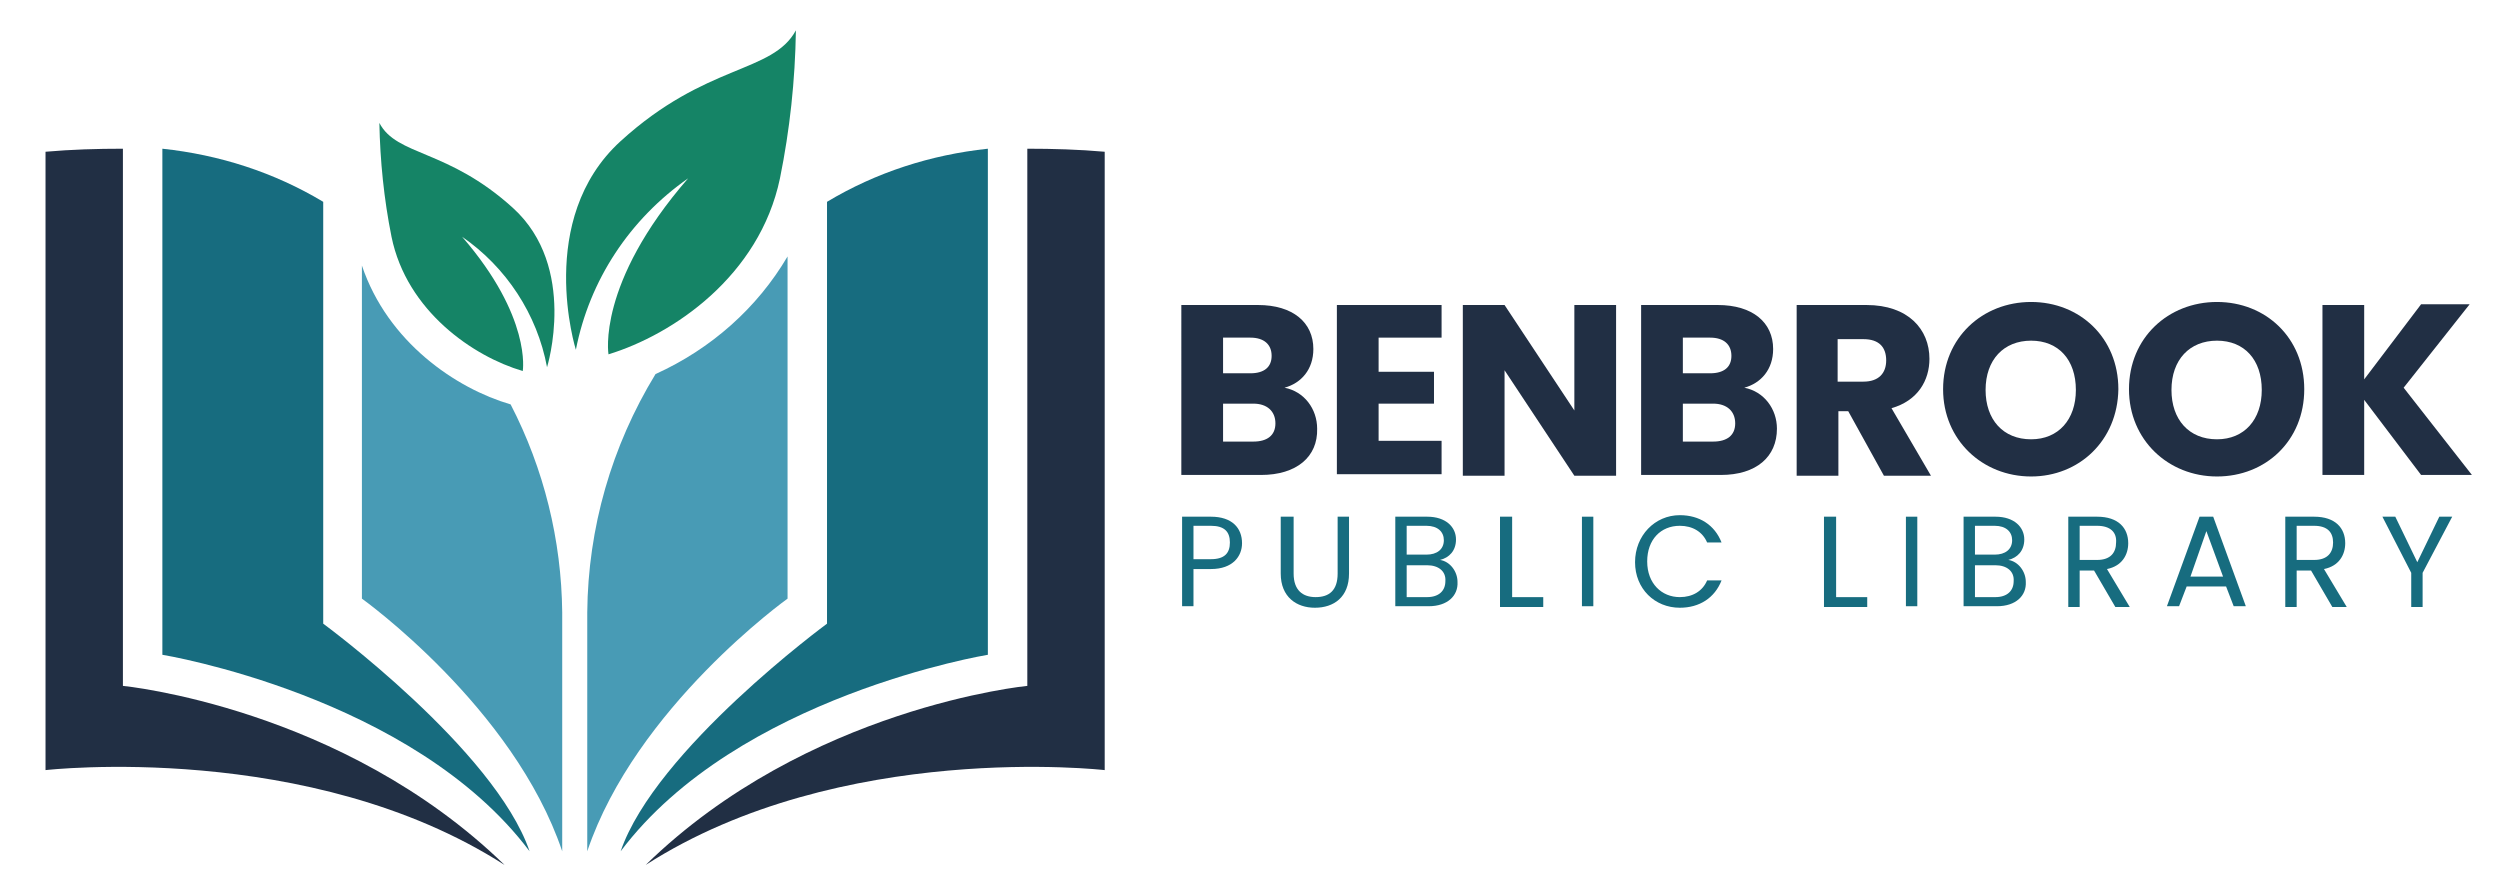 <?xml version="1.0" encoding="utf-8"?>
<!-- Generator: Adobe Illustrator 27.4.0, SVG Export Plug-In . SVG Version: 6.00 Build 0)  -->
<svg version="1.1" id="Layer_1" xmlns="http://www.w3.org/2000/svg" xmlns:xlink="http://www.w3.org/1999/xlink" x="0px" y="0px"
	 viewBox="0 0 329.5 118" style="enable-background:new 0 0 329.5 118;" xml:space="preserve">
<style type="text/css">
	.st0{fill:#212F44;}
	.st1{fill:#176C7F;}
	.st2{fill:#489BB5;}
	.st3{fill:#158466;}
	.st4{enable-background:new    ;}
</style>
<g>
	<g>
		<g>
			<g>
				<g id="Group_1">
					<path id="Path_52949" class="st0" d="M16.2,90.4V19.6c-3.4,0-6.8,0.1-10.2,0.4v81.5c0,0,34.8-4,60.5,12.5
						C45.1,93.2,16.2,90.4,16.2,90.4"/>
				</g>
			</g>
			<g>
				<g id="Group_4">
					<path id="Path_52950" class="st0" d="M135.4,90.4V19.6c3.4,0,6.8,0.1,10.2,0.4v81.5c0,0-34.8-4-60.5,12.5
						C106.4,93.2,135.4,90.4,135.4,90.4"/>
				</g>
			</g>
			<path id="Path_52951" class="st1" d="M42.6,82.2V26.6c-6.5-3.9-13.7-6.2-21.2-7v66.7c0,0,33,5.4,48.4,25.9
				C65.2,98.8,42.6,82.2,42.6,82.2"/>
			<path id="Path_52952" class="st1" d="M109,82.2V26.6c6.5-3.9,13.7-6.2,21.2-7v66.7c0,0-33,5.4-48.4,25.9
				C86.4,98.8,109,82.2,109,82.2"/>
			<path id="Path_52953" class="st2" d="M47.7,35v43.9c0,0,20,14.3,26.4,33.3V80.7c-0.1-9.5-2.4-18.9-6.8-27.4
				C60.1,51.2,51.1,45.1,47.7,35"/>
			<path id="Path_52954" class="st2" d="M86.4,49.3c-5.8,9.5-8.9,20.3-9,31.4v31.5c6.4-19,26.4-33.3,26.4-33.3V33.8
				C99.8,40.6,93.7,46,86.4,49.3"/>
			<path id="Path_52955" class="st3" d="M75.9,46.1c0,0-5.4-17.2,5.9-27.5s20-8.9,23.1-14.6c-0.1,6.6-0.8,13.1-2.1,19.5
				c-2.7,12.9-14.1,20.6-22.6,23.2c0,0-1.6-9.3,10.5-23.2C83,28.9,77.7,36.9,75.9,46.1"/>
			<path id="Path_52956" class="st3" d="M72.1,48.4c0,0,4.1-13.2-4.5-21S52.3,20.6,50,16.2c0.1,5,0.6,10,1.6,15
				C53.6,41,62.4,47,68.9,48.9c0,0,1.2-7.1-8-17.7C66.7,35.2,70.8,41.4,72.1,48.4"/>
		</g>
		<g class="st4">
			<path class="st0" d="M166.2,62.6h-10.5V40.2h10.1c4.6,0,7.3,2.3,7.3,5.8c0,2.7-1.6,4.5-3.8,5.1c2.6,0.5,4.3,2.8,4.3,5.4
				C173.7,60.2,170.9,62.6,166.2,62.6z M164.8,44.5h-3.6v4.7h3.6c1.8,0,2.8-0.8,2.8-2.3S166.6,44.5,164.8,44.5z M165.2,53.2h-4v5h4
				c1.8,0,2.9-0.8,2.9-2.4S167,53.2,165.2,53.2z"/>
		</g>
		<g class="st4">
			<path class="st0" d="M190,44.5h-8.3v4.5h7.3v4.2h-7.3v4.9h8.3v4.4h-13.8V40.2H190V44.5z"/>
		</g>
		<g class="st4">
			<path class="st0" d="M213,40.2v22.5h-5.5l-9.2-13.9v13.9h-5.5V40.2h5.5l9.2,13.9V40.2H213z"/>
			<path class="st0" d="M226.8,62.6h-10.5V40.2h10.1c4.6,0,7.3,2.3,7.3,5.8c0,2.7-1.6,4.5-3.8,5.1c2.6,0.5,4.3,2.8,4.3,5.4
				C234.2,60.2,231.5,62.6,226.8,62.6z M225.4,44.5h-3.6v4.7h3.6c1.8,0,2.8-0.8,2.8-2.3S227.2,44.5,225.4,44.5z M225.8,53.2h-4v5h4
				c1.8,0,2.9-0.8,2.9-2.4S227.6,53.2,225.8,53.2z"/>
		</g>
		<g class="st4">
			<path class="st0" d="M246,40.2c5.5,0,8.3,3.2,8.3,7.1c0,2.8-1.5,5.5-5,6.5l5.2,8.9h-6.2l-4.7-8.5h-1.3v8.5h-5.5V40.2H246z
				 M245.6,44.7h-3.4v5.6h3.4c2,0,3-1.1,3-2.8C248.6,45.8,247.7,44.7,245.6,44.7z"/>
			<path class="st0" d="M267.7,62.8c-6.4,0-11.6-4.8-11.6-11.5c0-6.8,5.2-11.5,11.6-11.5c6.4,0,11.5,4.7,11.5,11.5
				C279.1,58.1,274,62.8,267.7,62.8z M267.7,57.9c3.6,0,5.9-2.6,5.9-6.5c0-4-2.3-6.5-5.9-6.5c-3.6,0-6,2.5-6,6.5
				C261.7,55.3,264,57.9,267.7,57.9z"/>
		</g>
		<g class="st4">
			<path class="st0" d="M292.2,62.8c-6.4,0-11.6-4.8-11.6-11.5c0-6.8,5.2-11.5,11.6-11.5c6.4,0,11.5,4.7,11.5,11.5
				C303.7,58.1,298.6,62.8,292.2,62.8z M292.2,57.9c3.6,0,5.9-2.6,5.9-6.5c0-4-2.3-6.5-5.9-6.5c-3.6,0-6,2.5-6,6.5
				C286.2,55.3,288.5,57.9,292.2,57.9z"/>
		</g>
		<g class="st4">
			<path class="st0" d="M311.6,52.7v9.9h-5.5V40.2h5.5V50l7.5-9.9h6.4l-8.7,11l9,11.5h-6.7L311.6,52.7z"/>
		</g>
		<g>
			<g class="st4">
				<path class="st1" d="M159.6,75h-2.3v4.9h-1.5V68.1h3.8c2.8,0,4.1,1.5,4.1,3.5C163.7,73.3,162.5,75,159.6,75z M159.6,73.7
					c1.8,0,2.5-0.8,2.5-2.2c0-1.4-0.7-2.2-2.5-2.2h-2.3v4.4H159.6z"/>
				<path class="st1" d="M169,68.1h1.5v7.5c0,2.2,1.2,3.1,2.9,3.1c1.8,0,2.9-0.9,2.9-3.1v-7.5h1.5v7.5c0,3.1-2,4.5-4.5,4.5
					c-2.4,0-4.5-1.4-4.5-4.5V68.1z"/>
				<path class="st1" d="M188.3,79.9h-4.4V68.1h4.2c2.5,0,3.8,1.4,3.8,3c0,1.5-0.9,2.4-2.1,2.7c1.3,0.2,2.3,1.5,2.3,2.9
					C192.2,78.5,190.8,79.9,188.3,79.9z M188,69.3h-2.6v3.8h2.6c1.4,0,2.3-0.7,2.3-1.9C190.3,70.1,189.5,69.3,188,69.3z M188.1,74.5
					h-2.7v4.2h2.7c1.5,0,2.4-0.8,2.4-2.1C190.6,75.3,189.6,74.5,188.1,74.5z"/>
				<path class="st1" d="M199.3,68.1v10.6h4.1v1.3h-5.7V68.1H199.3z"/>
				<path class="st1" d="M208.5,68.1h1.5v11.8h-1.5V68.1z"/>
				<path class="st1" d="M221.4,67.9c2.6,0,4.6,1.3,5.5,3.6H225c-0.6-1.4-1.9-2.2-3.6-2.2c-2.5,0-4.3,1.8-4.3,4.7
					c0,2.9,1.9,4.7,4.3,4.7c1.7,0,3-0.8,3.6-2.2h1.9c-0.9,2.3-2.9,3.6-5.5,3.6c-3.3,0-5.9-2.5-5.9-6S218.1,67.9,221.4,67.9z"/>
			</g>
			<g class="st4">
				<path class="st1" d="M242,68.1v10.6h4.1v1.3h-5.7V68.1H242z"/>
				<path class="st1" d="M251.2,68.1h1.5v11.8h-1.5V68.1z"/>
				<path class="st1" d="M263.2,79.9h-4.4V68.1h4.2c2.5,0,3.8,1.4,3.8,3c0,1.5-0.9,2.4-2.1,2.7c1.3,0.2,2.3,1.5,2.3,2.9
					C267.1,78.5,265.7,79.9,263.2,79.9z M262.9,69.3h-2.6v3.8h2.6c1.4,0,2.3-0.7,2.3-1.9C265.2,70.1,264.4,69.3,262.9,69.3z
					 M263,74.5h-2.7v4.2h2.7c1.5,0,2.4-0.8,2.4-2.1C265.5,75.3,264.5,74.5,263,74.5z"/>
				<path class="st1" d="M276.4,68.1c2.8,0,4.1,1.5,4.1,3.5c0,1.5-0.8,3-2.8,3.4l3,5h-1.9l-2.8-4.8h-1.9v4.8h-1.5V68.1H276.4z
					 M276.4,69.3h-2.3v4.5h2.3c1.8,0,2.5-1,2.5-2.3C279,70.2,278.2,69.3,276.4,69.3z"/>
			</g>
			<g class="st4">
				<path class="st1" d="M293.4,77.3h-5.2l-1,2.6h-1.6l4.3-11.8h1.8l4.3,11.8h-1.6L293.4,77.3z M290.8,70l-2.1,6h4.3L290.8,70z"/>
			</g>
			<g class="st4">
				<path class="st1" d="M305,68.1c2.8,0,4.1,1.5,4.1,3.5c0,1.5-0.8,3-2.8,3.4l3,5h-1.9l-2.8-4.8h-1.9v4.8h-1.5V68.1H305z M305,69.3
					h-2.3v4.5h2.3c1.8,0,2.5-1,2.5-2.3C307.5,70.2,306.8,69.3,305,69.3z"/>
			</g>
			<g class="st4">
				<path class="st1" d="M314,68.1h1.7l2.9,6l2.9-6h1.7l-3.9,7.4v4.5h-1.5v-4.5L314,68.1z"/>
			</g>
		</g>
	</g>
</g>
</svg>
